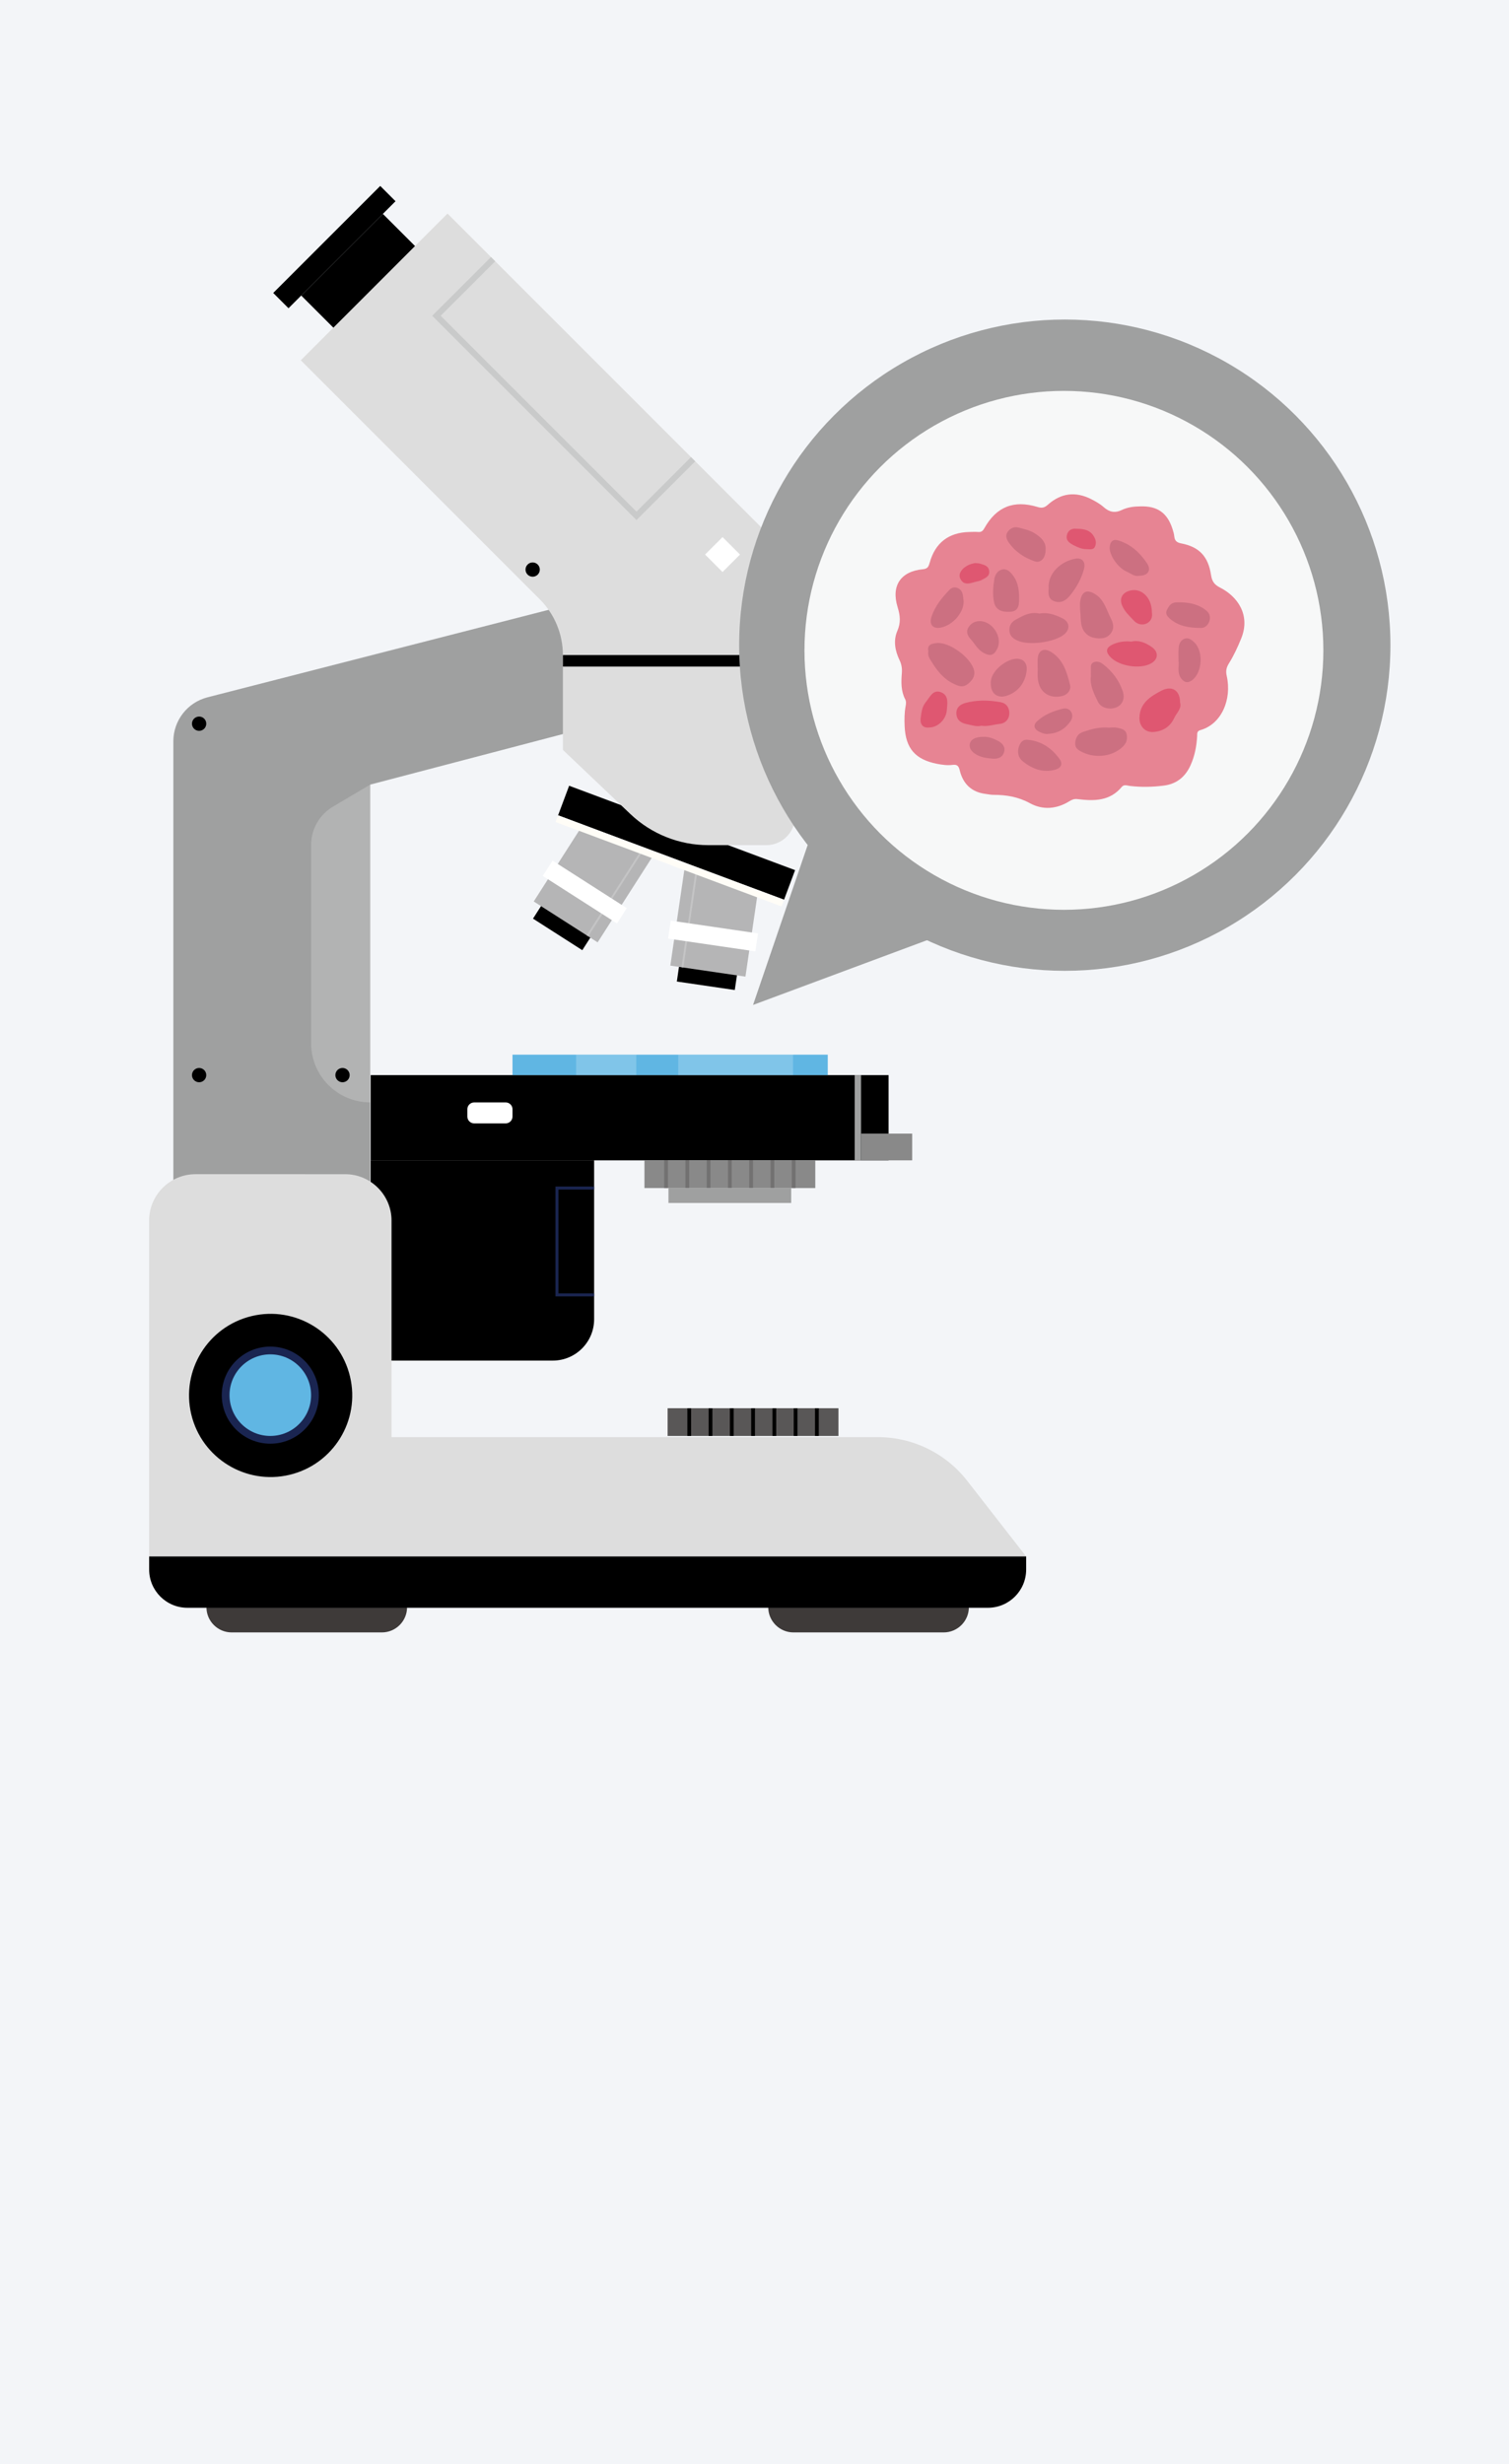 <?xml version="1.0" encoding="utf-8"?>
<!-- Generator: Adobe Illustrator 26.0.0, SVG Export Plug-In . SVG Version: 6.00 Build 0)  -->
<svg version="1.1" id="圖層_1" xmlns="http://www.w3.org/2000/svg" xmlns:xlink="http://www.w3.org/1999/xlink" x="0px" y="0px"
	 viewBox="0 0 414 676" style="enable-background:new 0 0 414 676;" xml:space="preserve">
<style type="text/css">
	.st0{fill:#F3F5F8;}
	.st1{clip-path:url(#SVGID_00000009586316107235406730000016577487554913822352_);fill:#C9CACA;}
	.st2{clip-path:url(#SVGID_00000009586316107235406730000016577487554913822352_);fill:none;}
	.st3{clip-path:url(#SVGID_00000009586316107235406730000016577487554913822352_);}
	.st4{fill:#1C1D1D;}
	.st5{fill:#CAC4C6;}
	.st6{fill:#757676;}
	.st7{fill:#CBC5C6;}
	.st8{fill:#60B6E3;}
	.st9{fill:#FFFFFF;}
	.st10{clip-path:url(#SVGID_00000114064929152128008980000005543212568070364558_);fill:none;}
	.st11{clip-path:url(#SVGID_00000114064929152128008980000005543212568070364558_);}
	.st12{fill:#3E3A39;}
	.st13{fill:#B5B5B6;}
	.st14{opacity:0.2;fill:none;stroke:#FFFFFF;stroke-width:0.529;stroke-miterlimit:10;}
	.st15{fill:#FFFDF7;}
	.st16{fill:#9FA0A0;}
	.st17{opacity:0.2;fill:#FFFFFF;}
	.st18{fill:#EFEFEF;}
	.st19{fill:#898989;}
	.st20{fill:#727171;}
	.st21{fill:#595757;}
	.st22{fill:none;stroke:#C9CACA;stroke-width:1.641;stroke-miterlimit:10;}
	.st23{fill:none;stroke:#1A2551;stroke-width:0.821;stroke-miterlimit:10;}
	.st24{fill:#1A2551;}
	.st25{fill:#F7F8F8;}
	.st26{fill:#E78493;}
	.st27{fill:#CC7081;}
	.st28{fill:#DF5771;}
	.st29{clip-path:url(#SVGID_00000147217373258112965720000008594084389119600024_);fill:#E2E2E1;}
	.st30{clip-path:url(#SVGID_00000147217373258112965720000008594084389119600024_);}
	.st31{fill:#E97156;}
	.st32{fill:#FCF4EA;}
	.st33{opacity:0.3;fill:#898989;}
	.st34{clip-path:url(#SVGID_00000147217373258112965720000008594084389119600024_);fill:#E8BD6C;}
	.st35{clip-path:url(#SVGID_00000003065819723114995290000000712743072616082349_);fill:#EFEFEF;}
	
		.st36{clip-path:url(#SVGID_00000003065819723114995290000000712743072616082349_);fill:url(#SVGID_00000123428961800169730310000008880023869800290441_);}
	.st37{clip-path:url(#SVGID_00000003065819723114995290000000712743072616082349_);}
	.st38{fill:#787577;}
	.st39{fill:#B5B4B3;}
	.st40{fill:#B6B5B6;}
	.st41{fill:#0B0A0A;}
	.st42{fill:#D7686B;}
	.st43{clip-path:url(#SVGID_00000003065819723114995290000000712743072616082349_);fill:#FFFFFF;}
	.st44{clip-path:url(#SVGID_00000003065819723114995290000000712743072616082349_);fill:#E6AC56;}
	.st45{clip-path:url(#SVGID_00000003065819723114995290000000712743072616082349_);fill:#F8B62D;}
	.st46{fill:none;}
	.st47{fill:#DDDDDD;}
	.st48{fill:#C9CACA;}
	.st49{fill:#E2E2E1;}
	.st50{fill:url(#SVGID_00000142867599206671811520000012638646467122470275_);}
	.st51{fill:#E6AC56;}
	.st52{fill:#F8B62D;}
</style>
<rect class="st0" width="414" height="676"/>
<g>
	<g>
		<path class="st12" d="M217.67,447.84h41.24c3.79,0,6.9-3.1,6.9-6.9l0,0c0-3.79-3.1-6.9-6.9-6.9h-41.24c-3.79,0-6.9,3.1-6.9,6.9
			l0,0C210.77,444.74,213.88,447.84,217.67,447.84z"/>
		<path class="st12" d="M63.54,447.84h41.24c3.79,0,6.9-3.1,6.9-6.9l0,0c0-3.79-3.1-6.9-6.9-6.9H63.54c-3.79,0-6.9,3.1-6.9,6.9l0,0
			C56.64,444.74,59.74,447.84,63.54,447.84z"/>
		<g>
			<rect x="146.55" y="250.8" transform="matrix(0.842 0.539 -0.539 0.842 161.312 -43.289)" width="16.06" height="6.11"/>
			
				<rect x="153.14" y="224.27" transform="matrix(0.842 0.539 -0.539 0.842 155.183 -50.331)" class="st13" width="20.82" height="31.19"/>
			<line class="st14" x1="177.93" y1="230.56" x2="161.11" y2="256.82"/>
			
				<rect x="148.29" y="242.31" transform="matrix(0.842 0.539 -0.539 0.842 157.344 -47.844)" class="st9" width="24.18" height="4.98"/>
			
				<rect x="186.04" y="264.57" transform="matrix(-0.99 -0.145 0.145 -0.99 347.408 560.505)" width="16.06" height="6.11"/>
			
				<rect x="186.06" y="235.6" transform="matrix(-0.99 -0.145 0.145 -0.99 354.555 528.15)" class="st13" width="20.82" height="31.19"/>
			<line class="st14" x1="191.71" y1="234.74" x2="187.2" y2="265.6"/>
			
				<rect x="183.54" y="254.5" transform="matrix(-0.99 -0.145 0.145 -0.99 352.038 539.572)" class="st9" width="24.18" height="4.98"/>
			<rect x="152.56" y="226.79" transform="matrix(0.937 0.35 -0.35 0.937 92.572 -50.335)" width="66.16" height="8.66"/>
			
				<rect x="150.7" y="235.11" transform="matrix(0.937 0.35 -0.35 0.937 94.197 -49.37)" class="st15" width="66.16" height="1.97"/>
		</g>
		<path d="M101.69,373.27h49.97c6.26,0,11.34-5.08,11.34-11.34v-43.61h-61.31V373.27z"/>
		
			<rect x="101.69" y="294.95" transform="matrix(-1 -4.489488e-11 4.489488e-11 -1 345.479 613.285)" width="142.09" height="23.38"/>
		<path class="st16" d="M172.74,161.6L56.93,191.3c-5.51,1.41-9.37,6.38-9.37,12.07v143.96h54.01V215.25l71.17-18.67V161.6z"/>
		<path class="st17" d="M101.57,215.25l-10.25,6.07c-3.69,2.19-5.96,6.16-5.96,10.45v54.45c0,8.95,7.26,16.21,16.21,16.21l0,0
			V215.25z"/>
		<rect x="95.74" y="62.53" transform="matrix(-0.707 0.707 -0.707 -0.707 252.464 70.729)" width="31.68" height="50.25"/>
		<path class="st47" d="M82.52,98.84l40.25-40.25l89.04,89.04c4.06,4.06,6.33,9.56,6.33,15.29v61.03c0,4.37-3.54,7.91-7.91,7.91
			h-15.92c-7.95,0-15.6-3.05-21.36-8.53l-18.52-17.6v-26.02c0-5.74-2.28-11.24-6.33-15.29L82.52,98.84z"/>
		<rect x="70.96" y="64.83" transform="matrix(-0.707 0.707 -0.707 -0.707 204.518 50.869)" width="41.53" height="5.93"/>
		
			<rect x="194.81" y="148.76" transform="matrix(-0.707 0.707 -0.707 -0.707 445.93 119.584)" class="st9" width="6.78" height="6.78"/>
		
			<rect x="176.8" y="318.33" transform="matrix(-1 -4.490109e-11 4.490109e-11 -1 400.478 644.264)" class="st19" width="46.87" height="7.6"/>
		<g>
			
				<rect x="217.23" y="318.33" transform="matrix(-1 -4.396717e-11 4.396717e-11 -1 435.494 644.264)" class="st20" width="1.03" height="7.6"/>
			
				<rect x="211.39" y="318.33" transform="matrix(-1 -4.396762e-11 4.396762e-11 -1 423.822 644.264)" class="st20" width="1.03" height="7.6"/>
			
				<rect x="205.56" y="318.33" transform="matrix(-1 -4.572666e-11 4.572666e-11 -1 412.15 644.264)" class="st20" width="1.03" height="7.6"/>
			
				<rect x="199.72" y="318.33" transform="matrix(-1 -4.572666e-11 4.572666e-11 -1 400.478 644.264)" class="st20" width="1.03" height="7.6"/>
			
				<rect x="193.89" y="318.33" transform="matrix(-1 -4.573110e-11 4.573110e-11 -1 388.806 644.264)" class="st20" width="1.03" height="7.6"/>
			
				<rect x="188.05" y="318.33" transform="matrix(-1 -4.397206e-11 4.397206e-11 -1 377.134 644.264)" class="st20" width="1.03" height="7.6"/>
			
				<rect x="182.21" y="318.33" transform="matrix(-1 -4.573110e-11 4.573110e-11 -1 365.462 644.264)" class="st20" width="1.03" height="7.6"/>
		</g>
		
			<rect x="183.17" y="386.34" transform="matrix(-1 -4.490109e-11 4.490109e-11 -1 413.203 780.28)" class="st21" width="46.87" height="7.6"/>
		<g>
			
				<rect x="223.59" y="386.34" transform="matrix(-1 -4.397250e-11 4.397250e-11 -1 448.219 780.28)" width="1.03" height="7.6"/>
			<rect x="217.76" y="386.34" transform="matrix(-1 -4.397250e-11 4.397250e-11 -1 436.547 780.28)" width="1.03" height="7.6"/>
			
				<rect x="211.92" y="386.34" transform="matrix(-1 -4.573110e-11 4.573110e-11 -1 424.875 780.28)" width="1.03" height="7.6"/>
			
				<rect x="206.08" y="386.34" transform="matrix(-1 -4.573110e-11 4.573110e-11 -1 413.203 780.28)" width="1.03" height="7.6"/>
			
				<rect x="200.25" y="386.34" transform="matrix(-1 -4.396762e-11 4.396762e-11 -1 401.531 780.28)" width="1.03" height="7.6"/>
			
				<rect x="194.41" y="386.34" transform="matrix(-1 -4.396717e-11 4.396717e-11 -1 389.859 780.28)" width="1.03" height="7.6"/>
			
				<rect x="188.58" y="386.34" transform="matrix(-1 -4.572666e-11 4.572666e-11 -1 378.188 780.28)" width="1.03" height="7.6"/>
		</g>
		
			<rect x="183.41" y="325.93" transform="matrix(-1 -4.489887e-11 4.489887e-11 -1 400.478 655.954)" class="st16" width="33.67" height="4.09"/>
		
			<rect x="140.61" y="289.34" transform="matrix(-1 -4.490287e-11 4.490287e-11 -1 367.71 584.294)" class="st8" width="86.49" height="5.61"/>
		
			<rect x="186.07" y="289.34" transform="matrix(-1 -4.488333e-11 4.488333e-11 -1 403.636 584.294)" class="st17" width="31.49" height="5.61"/>
		
			<rect x="158.06" y="289.34" transform="matrix(-1 -4.483448e-11 4.483448e-11 -1 332.632 584.294)" class="st17" width="16.51" height="5.61"/>
		<polyline class="st22" points="135.28,71.1 119.74,86.63 174.62,141.52 190.16,125.98 		"/>
		
			<rect x="234.48" y="294.95" transform="matrix(-1 -4.564317e-11 4.564317e-11 -1 470.713 613.285)" class="st16" width="1.75" height="23.38"/>
		
			<rect x="236.23" y="310.99" transform="matrix(-1 -4.486645e-11 4.486645e-11 -1 486.495 629.325)" class="st19" width="14.03" height="7.34"/>
		<path class="st9" d="M130.09,308.19h8.65c1.03,0,1.87-0.84,1.87-1.87v-2.01c0-1.03-0.84-1.87-1.87-1.87h-8.65
			c-1.03,0-1.87,0.84-1.87,1.87v2.01C128.22,307.35,129.06,308.19,130.09,308.19z"/>
		<polyline class="st23" points="163,325.93 152.81,325.93 152.81,355.24 163,355.24 		"/>
		<circle cx="54.63" cy="198.54" r="1.96"/>
		<circle cx="146.14" cy="156.26" r="1.96"/>
		<circle cx="54.63" cy="294.95" r="1.96"/>
		<path d="M92.01,294.95c0,1.08,0.88,1.96,1.96,1.96c1.08,0,1.96-0.88,1.96-1.96s-0.88-1.96-1.96-1.96
			C92.88,292.99,92.01,293.87,92.01,294.95z"/>
		<rect x="154.44" y="179.71" width="63.71" height="3.16"/>
		<path class="st47" d="M53.62,412.12h41.09c6.99,0,12.71-5.72,12.71-12.71v-64.57c0-6.99-5.72-12.71-12.71-12.71H53.62
			c-6.99,0-12.71,5.72-12.71,12.71v64.57C40.92,406.4,46.63,412.12,53.62,412.12z"/>
		<path class="st47" d="M281.53,427l-16.18-20.76c-5.89-7.56-14.94-11.98-24.53-11.98H40.92V427H281.53z"/>
		<path d="M281.53,427H40.92v3.59c0,5.8,4.7,10.49,10.49,10.49h219.63c5.8,0,10.49-4.7,10.49-10.49V427z"/>
		<ellipse transform="matrix(0.973 -0.232 0.232 0.973 -86.704 27.617)" cx="74.16" cy="382.75" rx="22.38" ry="22.38"/>
		<circle class="st24" cx="74.16" cy="382.75" r="13.32"/>
		<circle class="st8" cx="74.16" cy="382.75" r="11.19"/>
	</g>
	<g>
		<g>
			<polygon class="st16" points="257.77,256.66 206.6,275.7 225.06,221.67 			"/>
			<circle class="st16" cx="292.13" cy="177" r="89.34"/>
		</g>
		<circle class="st25" cx="291.89" cy="178.42" r="71.18"/>
	</g>
	<g>
		<path class="st26" d="M312.8,138.92c-1.74,0.02-3.46,0.24-5.02,0.99c-1.92,0.92-3.44,0.58-5-0.8c-1-0.89-2.22-1.57-3.42-2.18
			c-4.28-2.17-8.29-1.67-11.88,1.54c-0.91,0.82-1.62,0.99-2.81,0.62c-6.55-1.99-11.31-0.07-14.61,5.83
			c-0.4,0.71-0.79,1.09-1.63,1.03c-0.85-0.07-1.72-0.02-2.57,0c-5.62,0.16-9.26,2.97-10.78,8.37c-0.29,1.02-0.51,1.72-1.85,1.84
			c-6.1,0.57-8.8,4.49-6.96,10.44c0.71,2.3,0.9,4.23-0.08,6.48c-1.17,2.7-0.62,5.48,0.63,8.09c0.54,1.13,0.7,2.26,0.6,3.52
			c-0.19,2.43-0.26,4.87,0.91,7.13c0.32,0.62,0.25,1.24,0.13,1.88c-0.34,1.84-0.35,3.7-0.27,5.56c0.27,6.07,2.94,9.12,8.89,10.29
			c1.42,0.28,2.84,0.47,4.26,0.29c1.28-0.16,1.68,0.31,1.97,1.52c0.9,3.68,3.22,5.96,7.09,6.45c0.71,0.09,1.42,0.25,2.13,0.25
			c3.53,0,6.82,0.54,10.04,2.3c3.53,1.93,7.33,1.62,10.83-0.55c0.68-0.42,1.31-0.69,2.19-0.58c4.51,0.56,8.9,0.61,12.18-3.36
			c0.61-0.74,1.5-0.33,2.23-0.25c3.07,0.36,6.12,0.3,9.19-0.08c3.61-0.44,6.01-2.4,7.46-5.65c1.13-2.51,1.63-5.16,1.79-7.9
			c0.04-0.67-0.14-1.39,0.87-1.68c5.81-1.64,8.71-8.39,7.24-14.9c-0.3-1.32-0.08-2.31,0.6-3.4c1.36-2.18,2.43-4.51,3.4-6.9
			c2.58-6.42-1.06-11.5-5.81-13.9c-1.62-0.82-2.23-1.75-2.49-3.47c-0.76-5.07-3.23-7.7-8.14-8.65c-1.32-0.25-1.82-0.76-1.95-1.97
			c-0.07-0.63-0.25-1.26-0.44-1.87C320.3,140.7,317.56,138.76,312.8,138.92z"/>
		<path class="st27" d="M285.16,168.33c-2.46-0.57-4.48,0.55-6.49,1.67c-1.11,0.62-1.79,1.52-1.74,2.95
			c0.06,1.46,0.94,2.17,2.06,2.72c3.11,1.54,10.44,0.57,13.06-1.71c1.68-1.46,1.37-3.44-0.71-4.41
			C289.38,168.63,287.38,167.91,285.16,168.33z"/>
		<path class="st27" d="M254.69,178.69c-0.28,1.29,0.54,2.28,1.1,3.18c1.7,2.75,3.82,5.1,7.06,6.23c1.45,0.51,2.41-0.12,3.25-0.95
			c0.84-0.83,1.46-1.91,1.14-3.23c-0.85-3.52-6.77-7.87-10.27-7.5C255.61,176.56,254.32,176.84,254.69,178.69z"/>
		<path class="st28" d="M323.76,192.75c0-3.37-2.23-4.75-5.09-3.28c-3.1,1.6-5.99,3.45-6.06,7.5c-0.04,2.28,1.61,4.03,3.87,3.85
			c2.52-0.21,4.52-1.39,5.65-3.8C322.79,195.57,324.25,194.42,323.76,192.75z"/>
		<path class="st27" d="M304.22,199.63c-2.78-0.23-4.86,0.44-6.97,1.13c-1.52,0.5-2.12,1.53-2.25,3.01
			c-0.14,1.53,0.93,2.1,2.06,2.63c3.78,1.78,8.4,1.04,11.07-1.64c0.99-0.99,1.22-2.07,0.97-3.3c-0.27-1.39-1.56-1.58-2.64-1.81
			C305.58,199.48,304.62,199.63,304.22,199.63z"/>
		<path class="st27" d="M296.33,167.35c0.36,2.44-0.3,5.21,2.24,6.97c1.43,0.99,4.19,1.13,5.4,0.2c1.77-1.35,1.71-3.15,0.83-4.8
			c-1.21-2.29-1.78-5-4.14-6.59c-2.36-1.58-3.87-0.97-4.31,1.86C296.23,165.77,296.33,166.57,296.33,167.35z"/>
		<path class="st27" d="M284.71,183.33c0,0.93-0.07,1.86,0.01,2.78c0.32,3.72,3.08,5.7,6.72,4.83c1.57-0.38,2.46-1.76,2.14-3.02
			c-0.86-3.42-1.82-6.91-5.13-9.01c-2.03-1.29-3.62-0.54-3.75,1.85c-0.05,0.85-0.01,1.71-0.01,2.57
			C284.7,183.33,284.71,183.33,284.71,183.33z"/>
		<path class="st28" d="M269.23,199.1c1.81,0.27,3.38-0.33,5-0.49c1.64-0.15,2.74-1.38,2.68-3.08c-0.06-1.49-0.81-2.63-2.53-2.92
			c-3.19-0.55-6.37-0.62-9.49,0.23c-1.41,0.38-2.61,1.24-2.5,3.02c0.11,1.73,1.33,2.51,2.77,2.79
			C266.55,198.91,267.93,199.45,269.23,199.1z"/>
		<path class="st27" d="M299.29,185.55c-0.34,2.43,0.84,4.73,1.94,7c0.85,1.74,3.36,2.31,5.24,1.42c1.52-0.72,2.21-2.45,1.56-4.35
			c-1.04-3.02-2.91-5.49-5.44-7.43c-0.75-0.57-1.67-0.9-2.61-0.46c-0.9,0.42-0.66,1.32-0.69,2.08
			C299.27,184.3,299.29,184.79,299.29,185.55z"/>
		<path class="st27" d="M287.71,161.53c-0.14,1.4-0.12,2.96,1.75,3.49c1.8,0.52,3.08-0.37,4.2-1.76c1.71-2.14,3.01-4.46,3.72-7.1
			c0.53-1.98-0.43-3.22-2.37-2.88C291.27,153.93,287.36,157.13,287.71,161.53z"/>
		<path class="st27" d="M271.83,187.52c-0.02,2.7,1.76,4.17,4.34,3.36c3.17-1.01,5.12-3.59,5.5-6.9c0.25-2.15-1.05-3.47-3.19-3.23
			C275.82,181.05,271.62,184.23,271.83,187.52z"/>
		<path class="st28" d="M310.4,176.02c-1.76-0.17-3.28,0.01-4.76,0.62c-2.23,0.91-2.53,2.08-0.87,3.74c2.4,2.4,7.98,3.26,10.94,1.67
			c2.09-1.11,2.24-3.16,0.3-4.53C314.28,176.3,312.41,175.53,310.4,176.02z"/>
		<path class="st27" d="M282.1,202.97c-1.34-0.18-2.02,0.49-2.47,1.62c-0.67,1.68-0.28,3.28,0.97,4.28c2.57,2.04,5.5,3.23,8.91,2.28
			c1.64-0.46,2.13-1.59,1.19-2.91C288.59,205.31,285.79,203.35,282.1,202.97z"/>
		<path class="st27" d="M276.62,167.84c1.94,0.09,2.9-0.76,2.96-2.77c0.08-2.62-0.07-5.16-1.76-7.33c-0.77-0.98-1.7-1.89-3.08-1.45
			c-1.19,0.38-1.78,1.51-1.95,2.62c-0.33,2.16-0.54,4.4-0.01,6.53C273.24,167.26,274.8,167.91,276.62,167.84z"/>
		<path class="st27" d="M286.85,150.99c0.25-2.38-1.4-3.68-3.05-4.72c-1.29-0.81-2.89-1.15-4.4-1.54c-1.21-0.31-2.3,0.22-2.98,1.24
			c-0.69,1.04-0.22,2.07,0.42,2.98c1.74,2.47,4.16,4.02,6.94,5.02C285.45,154.58,286.83,153.18,286.85,150.99z"/>
		<path class="st27" d="M264.39,165.03c-0.13-0.89-0.16-1.61-0.36-2.28c-0.47-1.56-2.37-2.13-3.48-0.99
			c-2.13,2.19-4.05,4.55-5.01,7.53c-0.67,2.05,0.45,3.31,2.56,2.89C261.44,171.52,264.37,168.1,264.39,165.03z"/>
		<path class="st27" d="M312.5,157.96c2.47,0,3.47-1.52,2.17-3.46c-1.92-2.86-4.41-5.17-7.81-6.22c-1.53-0.48-2.28,0.31-2.41,1.81
			c-0.19,2.06,2.17,5.64,4.61,6.7C310.19,157.27,311.21,158.25,312.5,157.96z"/>
		<path class="st27" d="M324.08,165.25c-0.5,0-1-0.03-1.5,0.01c-1.33,0.1-1.94,1.06-2.45,2.11c-0.53,1.1,0.25,1.85,0.89,2.41
			c2.46,2.11,5.52,2.51,8.59,2.49c1.03-0.01,1.95-0.9,2.24-2.04c0.26-1.03,0.01-1.96-0.86-2.69
			C328.99,165.86,326.61,165.33,324.08,165.25z"/>
		<path class="st27" d="M323.33,181.29c0.23,1.44-0.5,3.26,0.77,4.89c0.92,1.18,1.83,1.24,2.92,0.45c2.86-2.08,3.22-7.92,0.64-10.4
			c-0.74-0.71-1.6-1.39-2.66-1c-1.11,0.4-1.57,1.43-1.64,2.56C323.28,178.87,323.33,179.94,323.33,181.29z"/>
		<path class="st28" d="M316.03,168.04c0.01-4.39-3.28-7.18-6.64-5.8c-1.66,0.68-2.22,2.12-1.57,3.78c0.7,1.78,2.11,3.01,3.35,4.33
			c0.8,0.85,2.14,1.28,3.35,0.72C315.84,170.46,316.24,169.26,316.03,168.04z"/>
		<path class="st27" d="M268.76,170.4c-1.42,0-2.5,0.71-3.15,1.87c-0.63,1.14-0.08,2.24,0.72,3.11c1.13,1.23,1.86,2.8,3.43,3.68
			c1.86,1.05,2.95,0.8,3.87-1.15C275.13,174.78,272.26,170.35,268.76,170.4z"/>
		<path class="st28" d="M254.93,199.58c2.35,0,4.62-2.17,4.83-4.71c0.15-1.8,0.61-4.06-1.52-4.93c-2.26-0.92-3.09,1.27-4.24,2.67
			c-1.08,1.32-1.21,2.9-1.41,4.4C252.38,198.64,253.15,199.8,254.93,199.58z"/>
		<path class="st27" d="M287.41,201.34c2.9-0.11,4.78-1.38,6.22-3.37c0.57-0.78,0.76-1.72,0.27-2.62c-0.53-0.96-1.52-1.13-2.42-0.9
			c-2.55,0.64-5,1.6-6.95,3.42c-1.21,1.14-0.76,2.21,0.57,2.87C285.9,201.16,286.81,201.44,287.41,201.34z"/>
		<path class="st27" d="M269.81,202.15c-1.86-0.04-3.68,0.57-3.78,2.23c-0.09,1.64,1.64,2.71,3.24,3.25
			c0.93,0.31,1.95,0.4,2.94,0.49c1.47,0.14,2.78-0.21,3.26-1.78c0.46-1.52-0.58-2.52-1.7-3.1
			C272.54,202.6,271.17,202.06,269.81,202.15z"/>
		<path class="st28" d="M295.47,145.07c-1.15-0.17-2.37,0.2-2.75,1.69c-0.4,1.54,0.77,2.27,1.94,2.87c1.08,0.55,2.19,1.04,3.43,1.02
			c0.81-0.01,1.82,0.32,2.3-0.64c0.47-0.95,0.26-1.94-0.27-2.84C299.13,145.48,297.53,145.08,295.47,145.07z"/>
		<path class="st28" d="M267.47,154.47c-0.36,0.1-0.92,0.19-1.44,0.4c-2.04,0.84-3.2,2.48-2.61,3.79c0.87,1.96,2.46,1.47,4,1.02
			c0.68-0.2,1.43-0.27,2.01-0.62c0.92-0.55,2.16-0.92,1.95-2.44c-0.2-1.45-1.4-1.63-2.46-1.98
			C268.54,154.52,268.1,154.54,267.47,154.47z"/>
	</g>
</g>
</svg>

